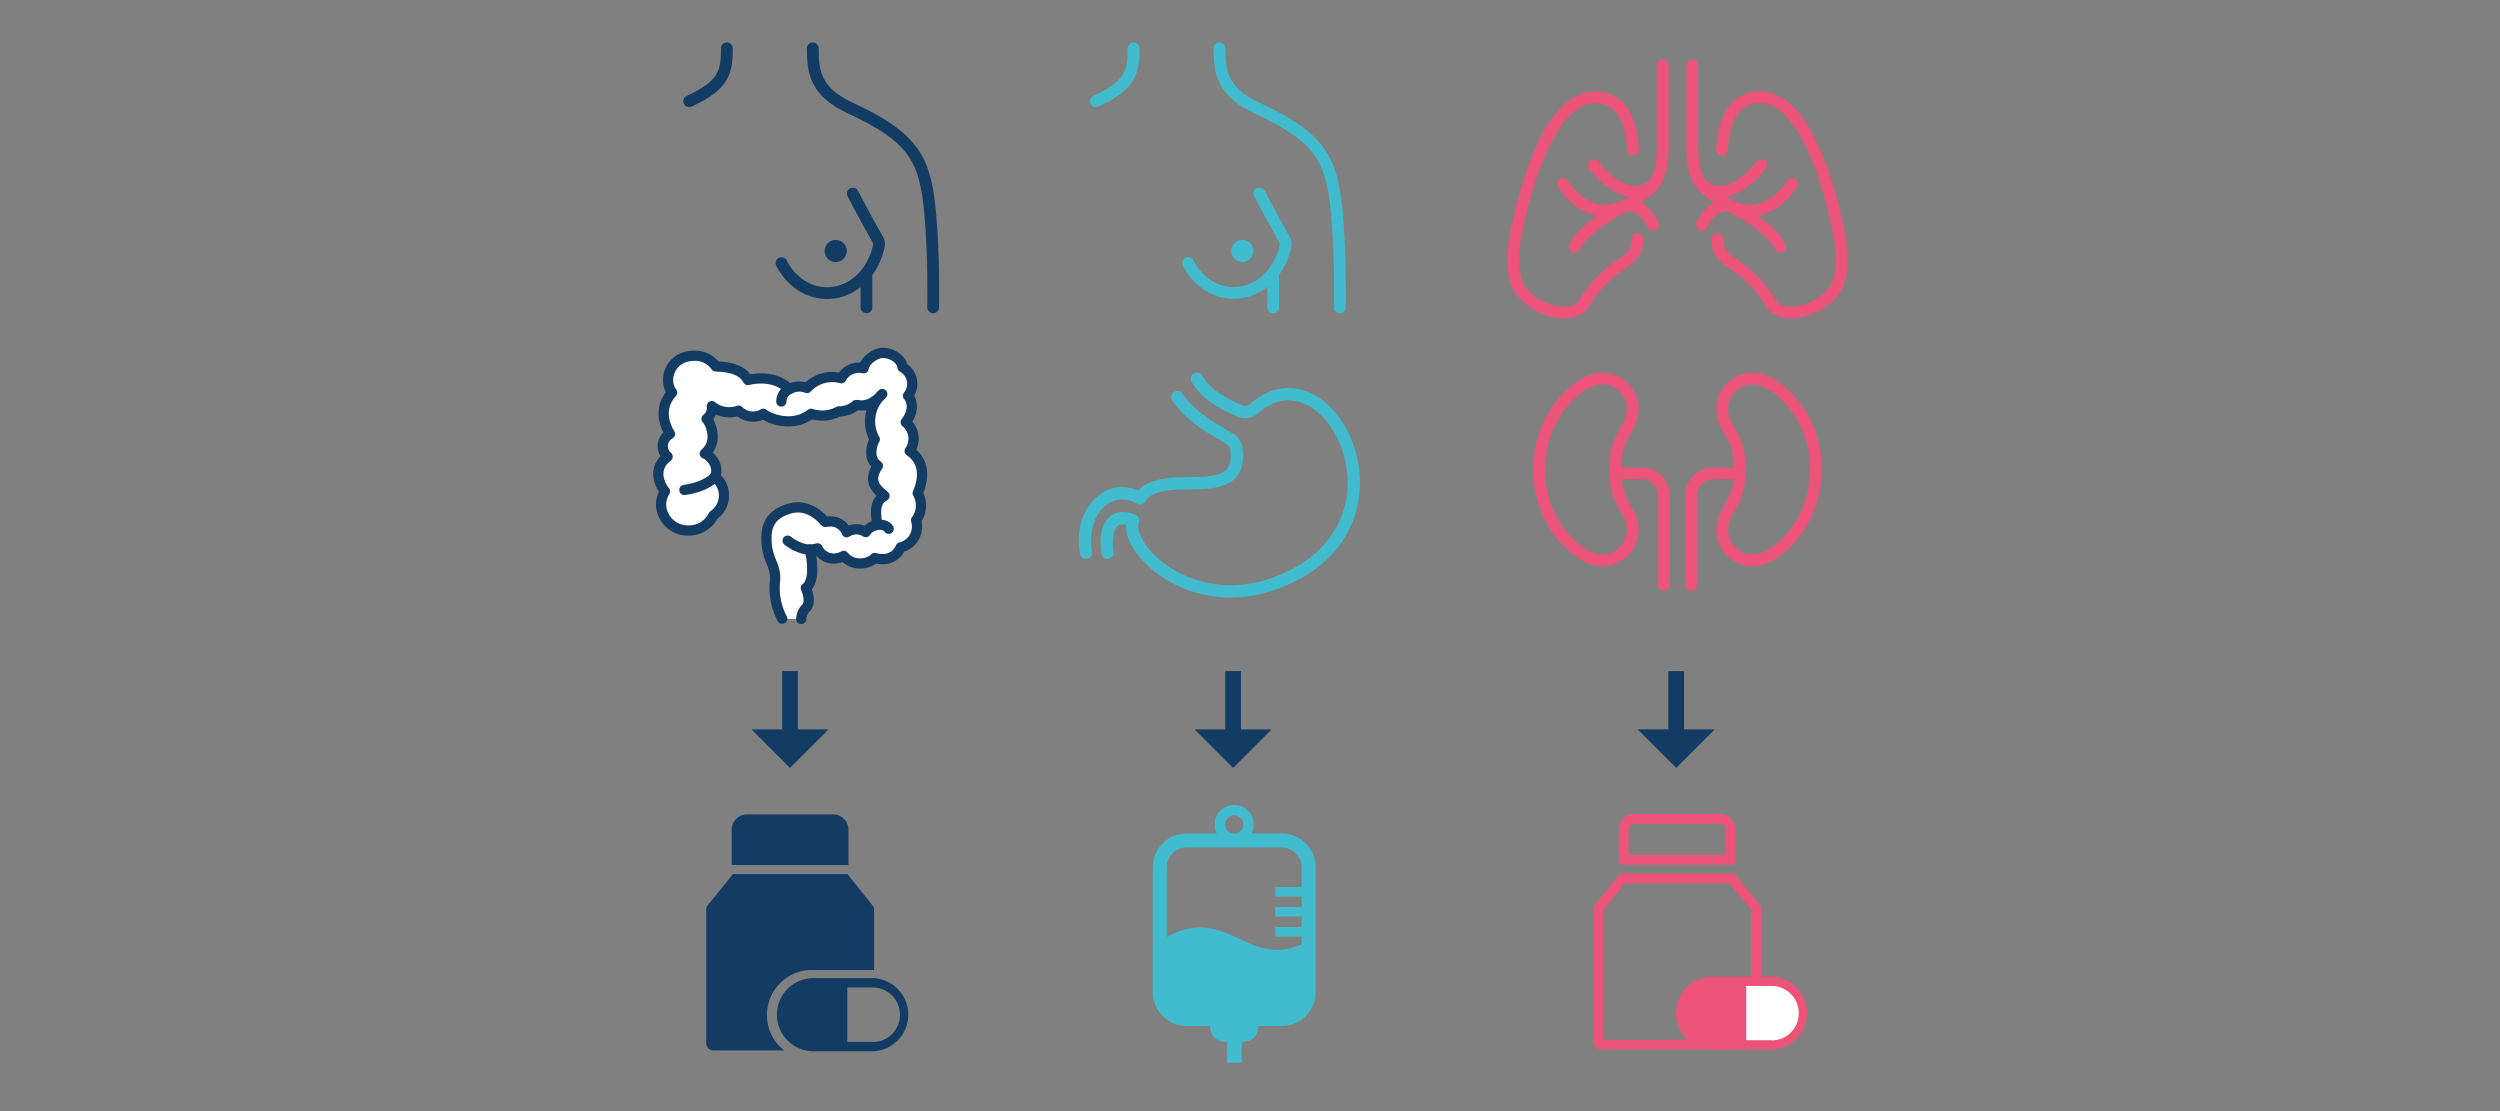 <svg xmlns="http://www.w3.org/2000/svg" viewBox="0 0 637.8 283.46">
  <rect x="0" y="0" width="637.8" height="283.46" fill="#808080" stroke="none"/>
  <defs>
    <style>
      .cls-1 {
        fill: #40bcce;
      }

      .cls-2, .cls-9 {
        fill: #133c64;
      }

      .cls-12, .cls-3, .cls-4, .cls-5, .cls-6, .cls-8 {
        fill: none;
      }

      .cls-3 {
        stroke: #eb5378;
      }

      .cls-3, .cls-4, .cls-5, .cls-6, .cls-7 {
        stroke-linecap: round;
        stroke-linejoin: round;
      }

      .cls-3, .cls-5, .cls-6 {
        stroke-width: 3px;
      }

      .cls-4, .cls-6 {
        stroke: #40bcce;
      }

      .cls-4 {
        stroke-width: 3.14px;
      }

      .cls-5, .cls-7, .cls-8, .cls-9 {
        stroke: #133c64;
      }

      .cls-11, .cls-7 {
        fill: #fff;
      }

      .cls-7 {
        stroke-width: 2.61px;
      }

      .cls-8, .cls-9 {
        stroke-miterlimit: 10;
      }

      .cls-8 {
        stroke-width: 4px;
      }

      .cls-10 {
        fill: #eb5378;
      }
    </style>
  </defs>
  <g id="Lager_2" data-name="Lager 2">
    <g id="Lager_1-2" data-name="Lager 1">
      <path class="cls-1" d="M327,212.63h-7.68a5,5,0,1,0-8.9,0h-7.68a8.67,8.67,0,0,0-8.66,8.66V253.1a8.67,8.67,0,0,0,8.66,8.66h6V262a3.78,3.78,0,0,0,3.78,3.78H313v5.33h3.79V265.8h.44A3.78,3.78,0,0,0,321,262v-.26h6a8.67,8.67,0,0,0,8.66-8.66V221.29a8.67,8.67,0,0,0-8.66-8.66ZM314.9,208a2.35,2.35,0,0,1,.35,4.67h-.7a2.35,2.35,0,0,1,.35-4.67Zm-12.12,8.22H327a5.11,5.11,0,0,1,5.1,5.1v5h-6.77v2.39h6.77v2.71h-6.77v2.39h6.77v2.71h-6.77v2.39h6.77v2c-13.95,6.16-19.05-10.17-34.45-1.9V221.28a5.11,5.11,0,0,1,5.1-5.1Z"/>
      <path class="cls-2" d="M195.67,259a11.47,11.47,0,0,1,11.43-11.54H223V232a1.41,1.41,0,0,0-.29-.88L216.21,223H187l-6.53,8.07a1.47,1.47,0,0,0-.29.88v34.1A1.89,1.89,0,0,0,182,268h18.06a11.39,11.39,0,0,1-4.39-9Z"/>
      <path class="cls-2" d="M216.45,211.44a3.93,3.93,0,0,0-4.16-3.67H190.83a3.93,3.93,0,0,0-4.16,3.67v9.24h29.79v-9.24Z"/>
      <path class="cls-2" d="M222.69,249.53H207.24a9.34,9.34,0,0,0,0,18.67h15.45a9.34,9.34,0,0,0,0-18.67Zm0,16.27h-6.52V251.93h6.52a6.92,6.92,0,0,1,6.89,7,6.84,6.84,0,0,1-6.89,6.89Z"/>
      <path class="cls-3" d="M454.17,63s-1.37-4.06-10.92-9.47-11.52-7-11.52-16.43V16.68"/>
      <path class="cls-3" d="M457.18,46.93s-6.33,10.6-16.15,5.38"/>
      <path class="cls-3" d="M449.32,42.13s-7.64,10.56-14.82,5.34"/>
      <path class="cls-3" d="M434.2,57.33s2.13-5,6.5-5"/>
      <path class="cls-3" d="M438.14,61s-.53,3.34,3.49,5.95a32.34,32.34,0,0,1,10.3,10.57c2.29,3.6,9.61,2.48,13.9-1.17,3.76-3.19,4.58-6.82,3.66-14.94,0,0-5.95-36.57-20.38-36.57-4.09,0-9.19,2-9.79,13.34"/>
      <path class="cls-3" d="M401.75,63s1.37-4.06,10.92-9.47,11.52-7,11.52-16.43V16.68"/>
      <path class="cls-3" d="M398.74,46.93s6.33,10.6,16.15,5.38"/>
      <path class="cls-3" d="M406.61,42.13s7.64,10.56,14.82,5.34"/>
      <path class="cls-3" d="M421.72,57.33s-2.13-5-6.5-5"/>
      <path class="cls-3" d="M417.78,61s.53,3.34-3.49,5.95A32.34,32.34,0,0,0,404,77.54c-2.29,3.6-9.61,2.48-13.9-1.17-3.76-3.19-4.58-6.82-3.66-14.94,0,0,5.95-36.57,20.38-36.57,4.09,0,9.19,2,9.79,13.34"/>
      <path class="cls-3" d="M414.37,129.06c-1.24-2.08-2.3-4.58-2.31-9.28s1.07-7.21,2.31-9.28,2-3.66,2.1-5.23a7,7,0,0,0,.06-.93A7.74,7.74,0,0,0,406.22,97a6.73,6.73,0,0,0-1.24.51c-7.33,3.93-12.33,12.62-12.33,22.25s5,18.33,12.33,22.25a6.73,6.73,0,0,0,1.24.51,7.67,7.67,0,0,0,2.55.44,7.76,7.76,0,0,0,7.76-7.76,7.26,7.26,0,0,0-.06-.93C416.38,132.72,415.59,131.11,414.37,129.06Z"/>
      <path class="cls-3" d="M441.55,129.06c1.24-2.08,2.3-4.58,2.31-9.28s-1.07-7.21-2.31-9.28-2-3.66-2.1-5.23a7,7,0,0,1-.06-.93A7.74,7.74,0,0,1,449.7,97a6.73,6.73,0,0,1,1.24.51c7.33,3.93,12.33,12.62,12.33,22.25s-5,18.33-12.33,22.25a6.73,6.73,0,0,1-1.24.51,7.67,7.67,0,0,1-2.55.44,7.76,7.76,0,0,1-7.76-7.76,7.26,7.26,0,0,1,.06-.93C439.54,132.72,440.33,131.11,441.55,129.06Z"/>
      <path class="cls-3" d="M412.5,120.77h6.34a5.67,5.67,0,0,1,5.67,5.67v22.72"/>
      <path class="cls-3" d="M443.42,120.77h-6.34a5.67,5.67,0,0,0-5.67,5.67v22.72"/>
      <path class="cls-4" d="M300.39,101.32c2.94,4.33,7.14,7.09,13.25,10.55a3.76,3.76,0,0,1,1.82,2.85c1.74,14.66-19.21,3.9-24.66,12.43-7.82-4.57-15.59,3.44-13.74,13.85"/>
      <path class="cls-4" d="M282.54,141s-1.86-11.46,6.5-8.21c-2.37,7.07,14.75,24.17,36.7,15.85C363,134.54,339.23,87.14,320,104.21a3.4,3.4,0,0,1-3.64.65c-4.82-2.12-8.37-4-11-8.2"/>
      <path class="cls-5" d="M207.35,12.33c0,6.1.72,11.14,9.62,15.25,16.21,7.49,19,13.13,20.29,26.29,1.09,11.33.8,24.55.8,24.55"/>
      <path class="cls-5" d="M185.44,12.33c0,6.1-.72,9.38-9.62,13.5"/>
      <circle class="cls-2" cx="213.2" cy="64.03" r="2.83"/>
      <path class="cls-5" d="M217.56,49.37S221.49,56.9,223.9,61a2.63,2.63,0,0,1,.28,1.89c-1.47,6.83-6.81,11.89-13.16,11.89-5,0-9.28-3.07-11.65-7.65"/>
      <line class="cls-5" x1="221.05" y1="69.97" x2="221.05" y2="78.42"/>
      <path class="cls-6" d="M311.11,12.33c0,6.1.72,11.14,9.62,15.25,16.21,7.49,19,13.13,20.29,26.29,1.09,11.33.8,24.55.8,24.55"/>
      <path class="cls-6" d="M289.2,12.33c0,6.1-.72,9.38-9.62,13.5"/>
      <circle class="cls-1" cx="316.96" cy="64.03" r="2.83"/>
      <path class="cls-6" d="M321.31,49.37s3.93,7.53,6.34,11.59a2.63,2.63,0,0,1,.28,1.89c-1.47,6.83-6.81,11.89-13.16,11.89-4.95,0-9.28-3.07-11.65-7.65"/>
      <line class="cls-6" x1="324.8" y1="69.97" x2="324.8" y2="78.42"/>
      <path class="cls-7" d="M204.41,157.91a4.31,4.31,0,0,1,1.3-2.89c1.42-1.67-.12-5-.12-5s2.86-1.43,1-9.83a7.37,7.37,0,0,0,2-.29,4.46,4.46,0,0,0,4.18,2.59,4.9,4.9,0,0,0,2.49-.67,5.21,5.21,0,0,0,4.21,1.92,5.45,5.45,0,0,0,3.74-1.39,5.91,5.91,0,0,0,1.81.28,4.8,4.8,0,0,0,4.75-3,5.36,5.36,0,0,0,4.17-5.33,5.85,5.85,0,0,0-.22-1.58,6.42,6.42,0,0,0,.41-6.92c1.14-2.63,2.46-7.59-2.06-10.74a5.39,5.39,0,0,0-1-7.32c2.83-3.72,1-6.35.58-6.77a4.85,4.85,0,0,0-1.39-7.28c-.24-2.13-2.82-3.73-5.12-3.66-1.5,0-4.44,1.7-4.82,3.92a5.11,5.11,0,0,0-5.69,2.55A8.75,8.75,0,0,0,205.88,99a5.17,5.17,0,0,0-1.95-.38,5,5,0,0,0-2.52.66c-4.19-4.06-10.18-2.43-10.6-2.32-1.8-3.47-7-3.37-8.21-3.49a6.38,6.38,0,0,0-5.39-2.71c-6.14-.06-8.24,6.09-5.73,9.4-4.2,4.57-1.08,9.74-.55,10.53a3.64,3.64,0,0,0-1.85,3.13,3.57,3.57,0,0,0,1.24,2.68c-4.57,3.55-1.21,8.24-.67,8.87a6.29,6.29,0,0,0-1,3.36,6.82,6.82,0,0,0,7,6.61,7,7,0,0,0,6.38-3.88,6.12,6.12,0,0,0,.35-9.85c1.38-3-1.51-5.56-2.58-5.89,3.84-3.28,1.09-8.37.46-8.86a3.61,3.61,0,0,0,1.39-2.82,3,3,0,0,0-.05-.43,6.83,6.83,0,0,0,4.45,1.56,7.24,7.24,0,0,0,2.4-.4,5.1,5.1,0,0,0,3.66,1.51,5.2,5.2,0,0,0,2.63-.71c.85.78,7,3.94,12.18,0a9,9,0,0,0,7.09-.62,6.35,6.35,0,0,0,4.38-1.62c.25,0,.51,0,.77.06,3.3.51,5.9-2.86,5.92-2.86a9.33,9.33,0,0,0-1.9,11.55c-.35.51-2.2,4.66.79,6.77-3.15,4.51.69,6.63,1.69,7.65-3.31,1.78-1.81,6.09-1.91,7.46a4.09,4.09,0,0,0-2.88,1.79,4.3,4.3,0,0,0-2.4-.72,4.42,4.42,0,0,0-2.46.76,4.43,4.43,0,0,0-4.25-2.76,5.38,5.38,0,0,0-1.14.13c-.11-.09-.23-.17-.35-.25-1.26-1.51-4.61-4.41-8.8-3.17s-5.86,3.58-5.93,7.23c-.11,6.23,2.72,6.9,2.13,11.68a16.94,16.94,0,0,0,1.89,9.2"/>
      <path class="cls-7" d="M174.6,125c5.93-.85,7.81-3.39,7.81-3.39"/>
      <path class="cls-7" d="M200.94,137.93s2.84,2.33,5.67,2.25"/>
      <path class="cls-7" d="M226.72,134.9s-.66-1.32-3-1"/>
      <path class="cls-7" d="M199.34,102.44a3.54,3.54,0,0,1,2.08-3.21"/>
      <line class="cls-8" x1="314.59" y1="171.21" x2="314.59" y2="187.73"/>
      <polygon class="cls-9" points="323.21 186.58 305.96 186.58 314.59 195.2 323.21 186.58"/>
      <line class="cls-8" x1="427.63" y1="171.21" x2="427.63" y2="187.73"/>
      <polygon class="cls-9" points="436.26 186.58 419.01 186.58 427.63 195.2 436.26 186.58"/>
      <line class="cls-8" x1="201.54" y1="171.21" x2="201.54" y2="187.73"/>
      <polygon class="cls-9" points="210.16 186.58 192.91 186.58 201.54 195.2 210.16 186.58"/>
      <path class="cls-10" d="M441.28,225.39l5.5,6.79v18.9l-6,14.2H409v-33.1l5.5-6.79h26.78m1.19-2.5H413.3l-6.52,8.05a1.47,1.47,0,0,0-.29.88v34a1.88,1.88,0,0,0,1.83,1.92h34.13l6.82-16.2V231.82a1.43,1.43,0,0,0-.29-.88l-6.52-8.05h0Z"/>
      <path class="cls-10" d="M438.56,210.18c1,0,1.65.61,1.65,1.17v6.72H415.48v-6.72c0-.55.68-1.17,1.65-1.17h21.42m0-2.5H417.13a3.93,3.93,0,0,0-4.15,3.67v9.22h29.73v-9.22a3.94,3.94,0,0,0-4.15-3.67h0Z"/>
      <path class="cls-10" d="M452,249.13H436.61a9.32,9.32,0,0,0,0,18.63H452a9.32,9.32,0,0,0,0-18.63Z"/>
      <path class="cls-11" d="M452,265.37h-6.51V251.53H452a6.91,6.91,0,0,1,6.88,7,6.82,6.82,0,0,1-6.88,6.88Z"/>
    </g>
    <g id="Lager_2-2" data-name="Lager 2">
      <rect class="cls-12" width="637.8" height="283.46"/>
    </g>
  </g>
</svg>
